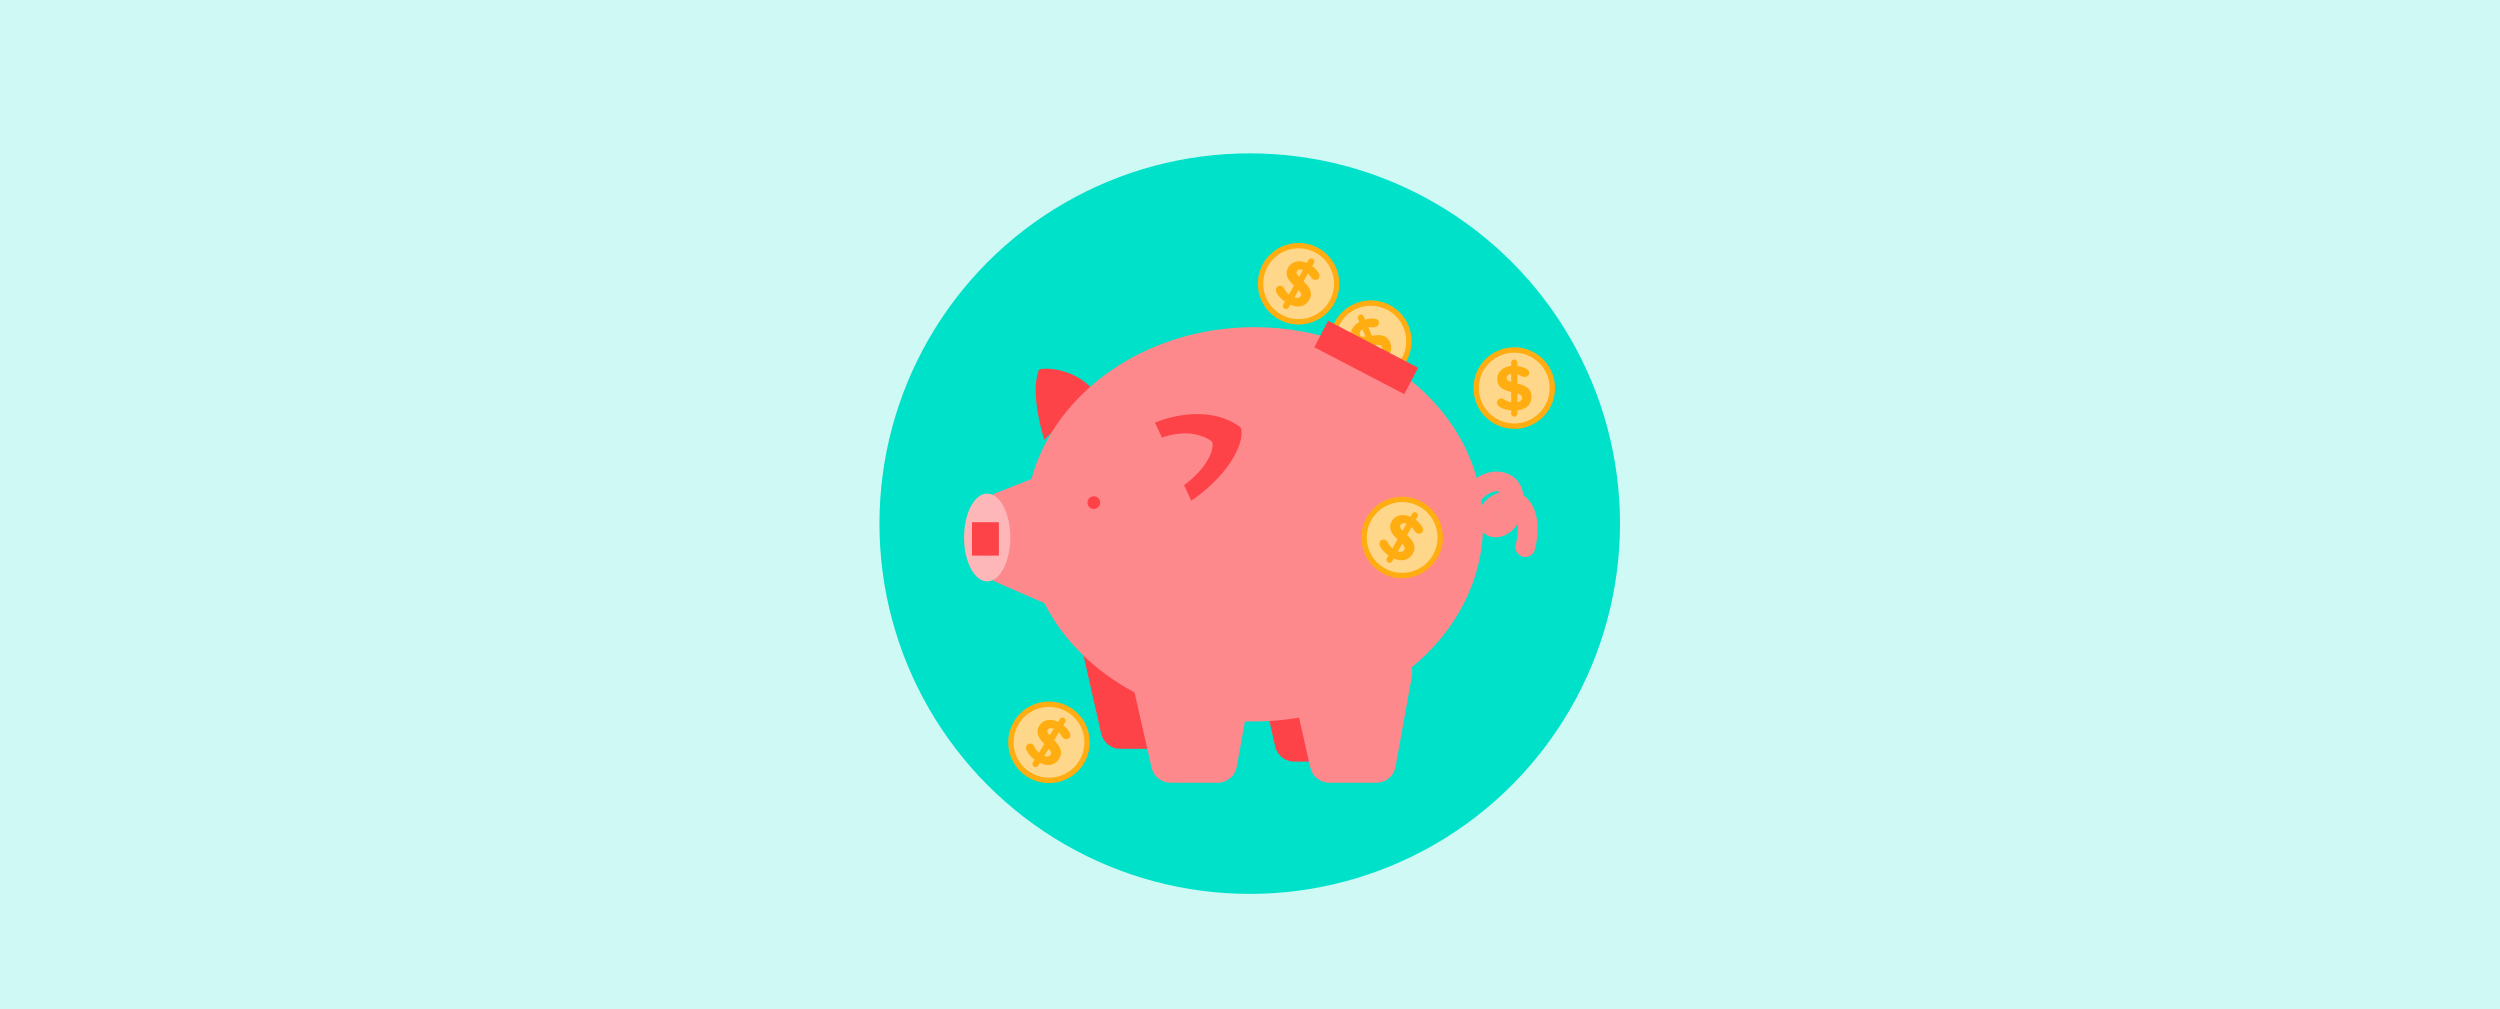 <?xml version="1.0" encoding="UTF-8"?>
<svg xmlns="http://www.w3.org/2000/svg" id="Capa_1" data-name="Capa 1" viewBox="0 0 1090 440">
  <defs>
    <style>
      .cls-1 {
        fill: none;
        stroke-width: 6px;
      }

      .cls-1, .cls-2 {
        stroke: #fd4348;
        stroke-miterlimit: 10;
      }

      .cls-2 {
        stroke-width: 13px;
      }

      .cls-2, .cls-3 {
        fill: #fd4348;
      }

      .cls-4 {
        fill: #00e1ca;
      }

      .cls-5 {
        fill: #ffd78a;
      }

      .cls-6 {
        fill: #ffad10;
      }

      .cls-7 {
        fill: #fd898c;
      }

      .cls-8 {
        fill: #fdb7b9;
      }

      .cls-9 {
        fill: #cff9f5;
      }
    </style>
  </defs>
  <rect class="cls-9" x="-15.34" y="-16.67" width="1112.36" height="470.31"></rect>
  <circle class="cls-4" cx="544.88" cy="228.3" r="161.44"></circle>
  <g>
    <g>
      <circle class="cls-6" cx="597.67" cy="148.75" r="17.78"></circle>
      <g>
        <path class="cls-5" d="M594.04,143.6l1.35,3.18c-1.23,.15-2.14,.05-2.46-.71-.38-.88,0-1.82,1.11-2.47Z"></path>
        <path class="cls-5" d="M602.5,151.26c.34,.81,0,1.84-1.16,2.65l-1.48-3.5c1.28-.11,2.28-.01,2.64,.85Z"></path>
        <path class="cls-5" d="M591.64,134.54c-7.84,3.33-11.5,12.39-8.17,20.23,3.33,7.85,12.39,11.51,20.23,8.18,7.85-3.33,11.51-12.39,8.18-20.23-3.33-7.84-12.39-11.5-20.23-8.17Zm11.08,22.63l.57,1.33c.28,.65-.04,1.43-.69,1.71-.73,.31-1.51,0-1.79-.65l-.55-1.31c-2.17,.7-5.07,.98-6.42,.04-.27-.19-.48-.41-.62-.73-.41-.96,.08-2.07,1-2.45,.36-.15,.75-.19,1.15-.12,1.08,.22,2.26,.24,3.5-.04l-1.75-4.13c-2.98,.46-6.32,.71-7.83-2.84-1.12-2.64,.02-5.77,3.39-7.63l-.59-1.38c-.28-.65,.04-1.44,.77-1.74,.65-.28,1.43,.04,1.71,.69l.61,1.44c1.62-.47,4.09-.82,5.32-.01,.26,.17,.49,.41,.61,.7,.42,.99-.22,2.1-1.14,2.48-.16,.07-.32,.11-.53,.13-.85,.11-1.96-.12-2.85,.04l1.56,3.68c2.98-.46,6.42-.69,7.93,2.86,1.23,2.9,.29,5.91-3.35,7.92Z"></path>
      </g>
    </g>
    <path class="cls-7" d="M665.02,242.85c-.37,0-.75-.05-1.13-.15-2.29-.62-3.64-2.98-3.02-5.27,.74-2.74,1.02-5.56,.84-8.39-.01-.2-.03-.4-.05-.61-1.13,1.8-2.59,3.28-4.31,4.33-3.33,2.03-8.24,2.3-11.16-1.13-1.47-1.72-2.1-4.06-1.77-6.6,.62-4.86,4.54-9.03,9.79-10.46-.79-.37-1.88-.47-2.91-.23-1.68,.4-3.42,1.5-5.5,3.48-2.68,2.57-4.92,5.53-6.64,8.82-1.1,2.1-3.7,2.91-5.8,1.81-2.1-1.1-2.91-3.7-1.81-5.8,2.16-4.12,4.96-7.83,8.32-11.05,3.22-3.08,6.23-4.87,9.46-5.64,4.78-1.13,9.66,.38,12.42,3.84,1.32,1.66,2.15,3.71,2.47,6.14,3.5,2.39,5.72,6.86,6.09,12.52,.25,3.78-.13,7.55-1.12,11.2-.52,1.91-2.25,3.17-4.15,3.17Zm-10.68-18.91c-.44,.35-.8,.76-1.05,1.19,.41-.33,.76-.73,1.05-1.19Z"></path>
    <path class="cls-3" d="M455.33,191.76s-6.61-20.06-2.32-30.56c.96-.96,14.8-1.43,23.88,9.07,.48,0-21.56,21.49-21.56,21.49Z"></path>
    <path class="cls-3" d="M497.75,263.53c-13.02,0-23.87,5.34-26.34,12.43-.5,1.44-.54,2.99-.2,4.48l8.93,39.46c.87,3.85,4.3,6.59,8.25,6.59h20.56c4.09,0,7.59-2.93,8.32-6.95l7.13-39.39c.19-1.06,.21-2.16-.04-3.21-1.77-7.57-13.01-13.4-26.62-13.4Z"></path>
    <path class="cls-3" d="M573.6,269.1c-13.02,0-23.87,5.34-26.34,12.43-.5,1.44-.54,2.99-.2,4.48l8.93,39.46c.87,3.85,4.3,6.59,8.25,6.59h20.56c4.09,0,7.59-2.93,8.32-6.95l7.13-39.39c.19-1.06,.21-2.16-.04-3.21-1.77-7.57-13.01-13.4-26.62-13.4Z"></path>
    <path class="cls-7" d="M646.64,228.6c0-47.47-44.68-85.96-99.8-85.96-47.25,0-86.82,28.28-97.17,66.25l-16.67,6.55,.11,37.83,22.24,9.73c8.2,16.16,22.01,29.72,39.3,38.87l7.43,32.81c.87,3.85,4.3,6.59,8.25,6.59h20.56c4.09,0,7.59-2.93,8.32-6.95l3.59-19.84c1.34,.05,2.68,.07,4.03,.07,6.69,0,13.23-.57,19.55-1.65l4.93,21.78c.87,3.85,4.3,6.59,8.25,6.59h20.56c4.09,0,7.59-2.93,8.32-6.95l7.13-39.39c.19-1.06,.21-2.16-.04-3.21-.05-.22-.11-.43-.18-.64,19.25-15.67,31.27-37.87,31.27-62.48Z"></path>
    <ellipse class="cls-8" cx="430.41" cy="234.35" rx="10.08" ry="19.14"></ellipse>
    <g>
      <line class="cls-1" x1="426.78" y1="227.68" x2="426.78" y2="242.25"></line>
      <line class="cls-1" x1="432.51" y1="227.68" x2="432.51" y2="242.25"></line>
    </g>
    <g>
      <path class="cls-3" d="M519.4,218.31c18.44-12.65,23.77-27.56,21.45-32.04-15.86-11.63-37.28-2-37.28-2l15.83,34.04Z"></path>
      <path class="cls-7" d="M515.17,212.27c11.38-7.81,14.67-17.01,13.24-19.77-9.79-7.18-23.01-1.24-23.01-1.24l9.77,21.01Z"></path>
    </g>
    <circle class="cls-3" cx="476.9" cy="219.14" r="2.78"></circle>
    <g>
      <circle class="cls-6" cx="660.21" cy="169.2" r="17.78"></circle>
      <g>
        <path class="cls-5" d="M658.87,163.04v3.46c-1.19-.34-1.98-.79-1.98-1.62,0-.96,.71-1.67,1.98-1.84Z"></path>
        <path class="cls-5" d="M663.67,173.39c0,.88-.71,1.7-2.1,1.98v-3.8c1.22,.4,2.1,.88,2.1,1.81Z"></path>
        <path class="cls-5" d="M660.21,153.77c-8.52,0-15.43,6.91-15.43,15.43s6.91,15.43,15.43,15.43,15.43-6.91,15.43-15.43-6.91-15.43-15.43-15.43Zm1.36,25.16v1.45c0,.71-.59,1.3-1.31,1.3-.79,0-1.39-.59-1.39-1.3v-1.42c-2.27-.2-5.05-1.08-5.93-2.47-.17-.28-.28-.57-.28-.91,0-1.05,.88-1.87,1.88-1.87,.4,0,.76,.11,1.1,.34,.91,.63,1.99,1.11,3.23,1.33v-4.48c-2.92-.74-6.1-1.81-6.1-5.67,0-2.86,2.27-5.31,6.1-5.7v-1.5c0-.71,.6-1.31,1.39-1.31,.71,0,1.31,.59,1.31,1.31v1.56c1.67,.2,4.09,.85,4.91,2.07,.17,.25,.29,.57,.29,.88,0,1.07-1.02,1.84-2.02,1.84-.17,0-.34-.03-.54-.08-.82-.23-1.76-.88-2.64-1.08v4c2.92,.74,6.18,1.87,6.18,5.73,0,3.15-2.04,5.56-6.18,5.98Z"></path>
      </g>
    </g>
    <g>
      <circle class="cls-6" cx="566.19" cy="123.7" r="17.78"></circle>
      <g>
        <path class="cls-5" d="M568.08,117.69l-1.71,3.01c-.86-.88-1.33-1.67-.93-2.39,.48-.84,1.45-1.1,2.64-.62Z"></path>
        <path class="cls-5" d="M567.13,129.06c-.43,.76-1.46,1.13-2.81,.69l1.88-3.3c.87,.95,1.39,1.8,.93,2.62Z"></path>
        <path class="cls-5" d="M573.82,110.29c-7.41-4.21-16.83-1.62-21.04,5.79-4.21,7.41-1.62,16.83,5.79,21.04s16.83,1.62,21.04-5.79c4.21-7.41,1.62-16.83-5.79-21.04Zm-11.25,22.54l-.71,1.26c-.35,.61-1.16,.84-1.78,.49-.69-.39-.92-1.2-.57-1.82l.7-1.23c-1.87-1.3-3.85-3.43-3.93-5.08,0-.33,.03-.63,.2-.93,.52-.91,1.69-1.19,2.55-.7,.34,.2,.61,.48,.79,.84,.48,.99,1.18,1.95,2.15,2.76l2.21-3.9c-2.18-2.08-4.4-4.59-2.5-7.94,1.42-2.49,4.6-3.49,8.12-1.94l.74-1.31c.35-.62,1.17-.84,1.85-.45,.62,.35,.84,1.16,.49,1.78l-.77,1.36c1.36,1,3.13,2.76,3.24,4.22,.03,.31-.03,.64-.19,.91-.53,.93-1.8,1.1-2.66,.61-.15-.08-.28-.19-.43-.34-.61-.6-1.09-1.63-1.76-2.24l-1.98,3.48c2.18,2.08,4.45,4.68,2.54,8.04-1.56,2.74-4.52,3.82-8.33,2.15Z"></path>
      </g>
    </g>
    <g>
      <circle class="cls-6" cx="457.36" cy="323.65" r="17.78"></circle>
      <g>
        <path class="cls-5" d="M459.48,317.72l-1.83,2.94c-.83-.92-1.27-1.72-.83-2.42,.51-.82,1.49-1.04,2.66-.52Z"></path>
        <path class="cls-5" d="M458.08,329.04c-.46,.74-1.5,1.07-2.83,.57l2.01-3.22c.83,.98,1.32,1.85,.82,2.65Z"></path>
        <path class="cls-5" d="M465.52,310.55c-7.23-4.5-16.75-2.29-21.25,4.94-4.51,7.24-2.29,16.75,4.94,21.25,7.24,4.51,16.75,2.29,21.26-4.94,4.5-7.23,2.29-16.75-4.94-21.25Zm-12.14,22.08l-.76,1.23c-.37,.6-1.19,.79-1.8,.41-.67-.42-.87-1.24-.49-1.84l.75-1.2c-1.82-1.37-3.71-3.58-3.73-5.23,0-.33,.06-.63,.24-.92,.55-.89,1.74-1.12,2.58-.6,.34,.21,.59,.5,.76,.87,.44,1.01,1.1,1.99,2.04,2.84l2.37-3.8c-2.09-2.17-4.22-4.76-2.18-8.04,1.51-2.43,4.73-3.3,8.19-1.62l.79-1.28c.38-.6,1.2-.79,1.87-.37,.6,.38,.79,1.19,.42,1.8l-.82,1.32c1.32,1.05,3.02,2.88,3.07,4.35,.01,.31-.06,.64-.22,.9-.57,.91-1.84,1.02-2.69,.5-.14-.09-.27-.2-.41-.36-.58-.63-1.03-1.68-1.67-2.31l-2.11,3.4c2.09,2.17,4.26,4.86,2.22,8.13-1.66,2.67-4.67,3.64-8.41,1.81Z"></path>
      </g>
    </g>
    <g>
      <circle class="cls-6" cx="611.34" cy="234.35" r="17.78"></circle>
      <g>
        <path class="cls-5" d="M613.23,228.34l-1.71,3.01c-.86-.88-1.33-1.67-.93-2.39,.48-.84,1.45-1.1,2.64-.62Z"></path>
        <path class="cls-5" d="M612.28,239.71c-.43,.76-1.46,1.13-2.81,.69l1.88-3.3c.87,.95,1.39,1.8,.93,2.62Z"></path>
        <path class="cls-5" d="M618.97,220.93c-7.41-4.21-16.83-1.62-21.04,5.79s-1.62,16.83,5.79,21.04,16.83,1.62,21.04-5.79c4.21-7.41,1.62-16.83-5.79-21.04Zm-11.25,22.54l-.71,1.26c-.35,.61-1.16,.84-1.78,.49-.69-.39-.92-1.2-.57-1.82l.7-1.23c-1.87-1.3-3.85-3.43-3.93-5.08,0-.33,.03-.63,.2-.93,.52-.91,1.69-1.19,2.55-.7,.34,.2,.61,.48,.79,.84,.48,.99,1.18,1.95,2.15,2.76l2.21-3.9c-2.18-2.08-4.4-4.59-2.5-7.94,1.42-2.49,4.6-3.49,8.12-1.94l.74-1.31c.35-.62,1.17-.84,1.85-.45,.62,.35,.84,1.16,.49,1.78l-.77,1.36c1.36,1,3.13,2.76,3.24,4.22,.03,.31-.03,.64-.19,.91-.53,.93-1.8,1.1-2.66,.61-.15-.08-.28-.19-.43-.34-.61-.6-1.09-1.63-1.76-2.24l-1.98,3.48c2.18,2.08,4.45,4.68,2.54,8.04-1.56,2.74-4.52,3.82-8.33,2.15Z"></path>
      </g>
    </g>
    <line class="cls-2" x1="576.04" y1="145.64" x2="615.27" y2="166.09"></line>
  </g>
</svg>
